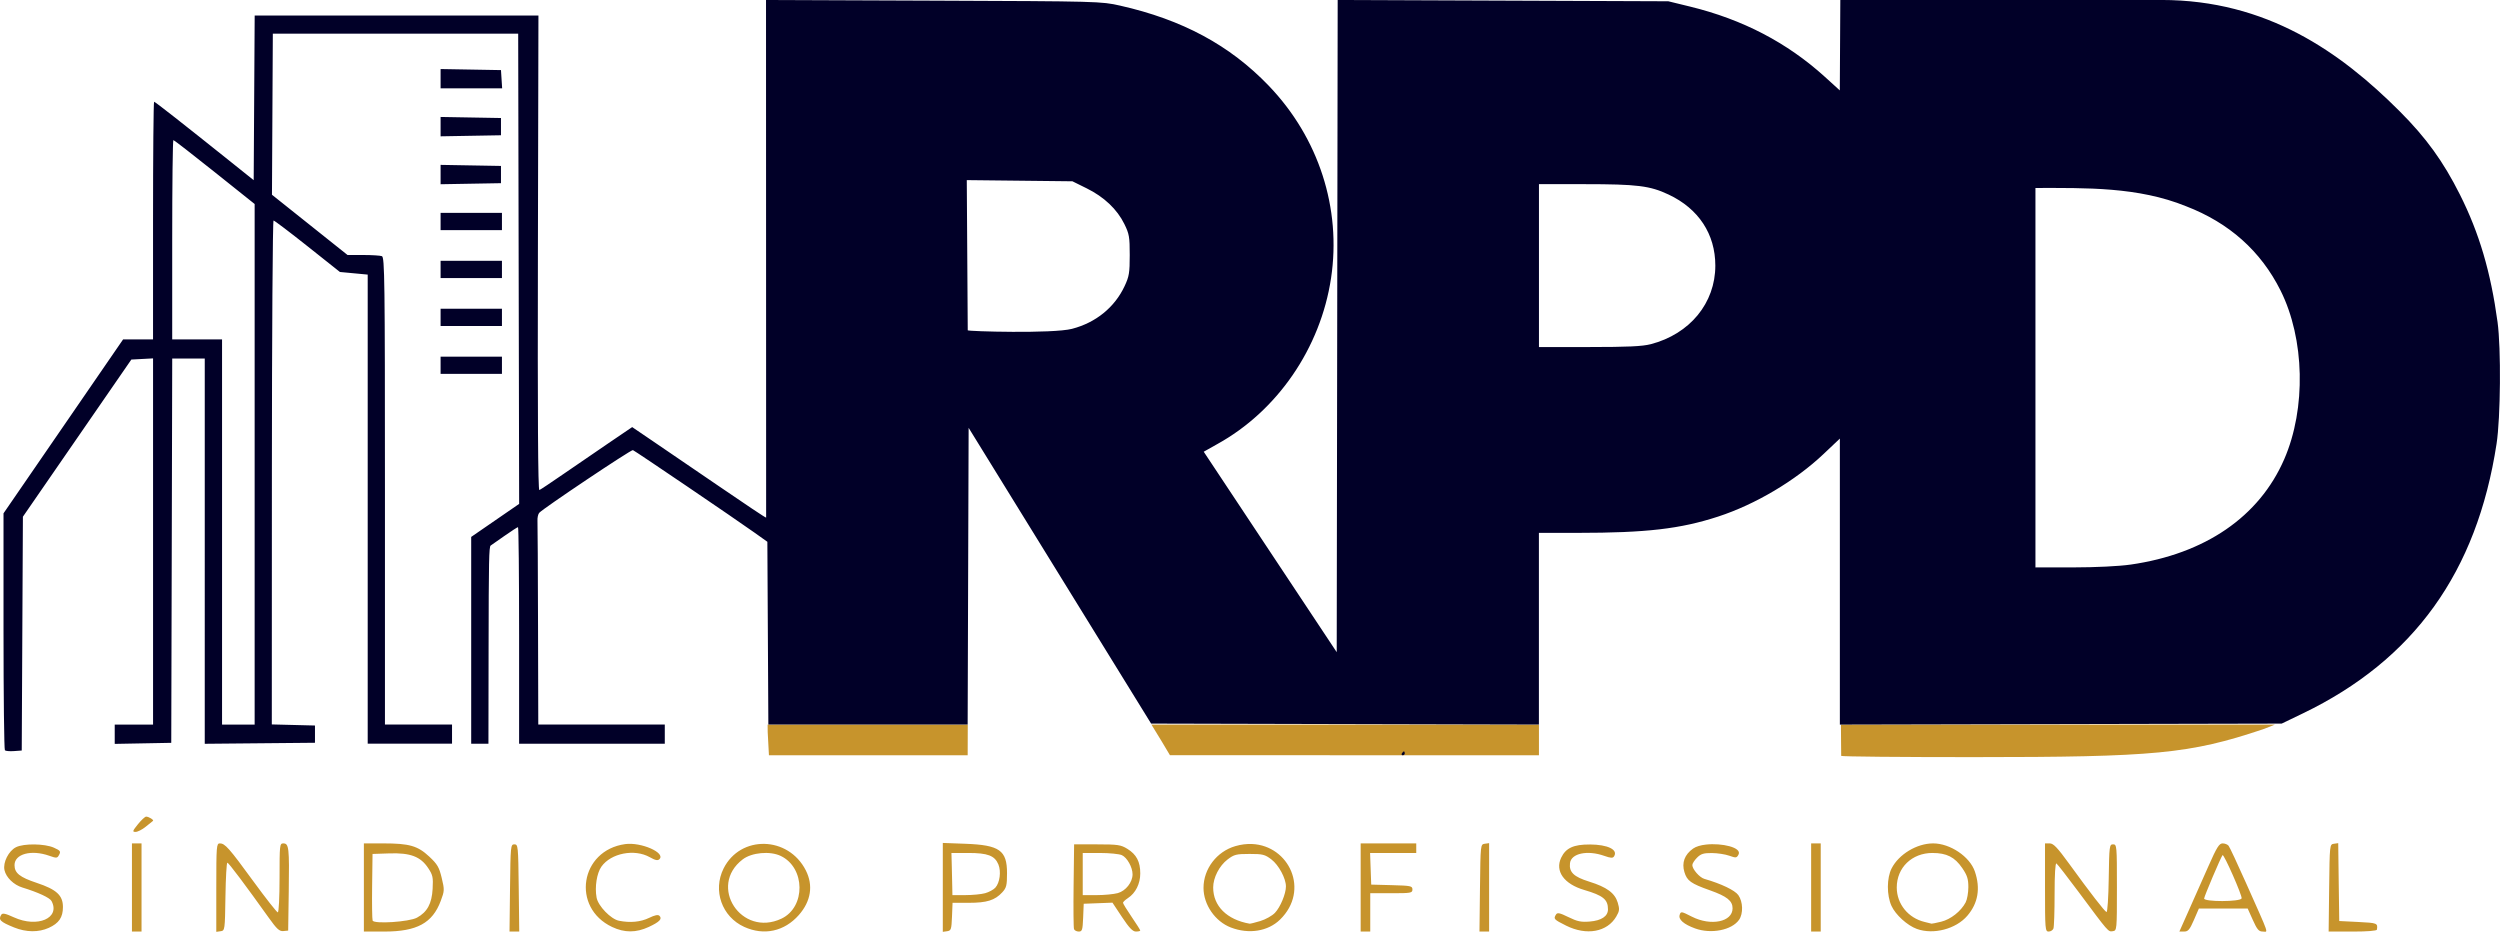 <svg xmlns="http://www.w3.org/2000/svg" id="svg1" version="1.1" viewBox="0 0 150.779 56.201" height="56.201mm" width="150.779mm">
  <defs id="defs1"></defs>
  <g transform="translate(-81.227,-96.308)" id="layer1">
    <path d="m 127.523,140.009 c 0.003,0.073 0.002,0.391 0.005,0.444 l 0.075,1.406 h 5.993 5.993 l 0.006,-1.85 z m 23.148,0 c 0.225,0.367 0.479,0.778 0.619,1.011 l 0.499,0.837 11.127,5.3e-4 11.127,5.3e-4 v -1.849 z m 41.586,0 c 0.008,0.316 0.007,1.88 0.015,1.888 0.042,0.042 3.619,0.076 7.948,0.075 11.01,-0.002 13.054,-0.198 17.48,-1.676 0.258,-0.086 0.484,-0.195 0.733,-0.287 z m -102.214,5.55 c -0.069,-0.001 -0.292,0.206 -0.497,0.46 -0.331,0.411 -0.346,0.463 -0.144,0.463 0.125,0 0.401,-0.14 0.612,-0.312 0.212,-0.172 0.409,-0.33 0.439,-0.353 0.071,-0.054 -0.25,-0.255 -0.411,-0.258 z m 48.046,1.588 v 2.681 2.68 l 0.26,-0.037 c 0.239,-0.034 0.263,-0.106 0.294,-0.875 l 0.034,-0.838 h 0.981 c 1.089,0 1.573,-0.151 2.015,-0.63 0.253,-0.275 0.289,-0.417 0.289,-1.159 0,-1.378 -0.449,-1.695 -2.515,-1.772 z m 32.949,0.012 -0.26,0.037 c -0.26,0.037 -0.26,0.038 -0.291,2.667 l -0.031,2.629 h 0.291 0.291 v -2.667 z m 51.211,5.3e-4 -0.258,0.037 c -0.257,0.036 -0.258,0.046 -0.289,2.667 l -0.031,2.629 h 1.447 c 0.876,0 1.454,-0.046 1.465,-0.116 0.059,-0.392 0.028,-0.405 -1.116,-0.462 l -1.156,-0.058 -0.032,-2.348 z m -133.064,0.015 v 2.659 2.658 h 0.289 0.289 v -2.658 -2.659 h -0.289 z m 5.296,0 c -0.196,0 -0.209,0.17 -0.209,2.667 v 2.667 l 0.26,-0.037 c 0.257,-0.036 0.261,-0.06 0.292,-2.089 0.017,-1.128 0.069,-2.049 0.115,-2.046 0.078,0.005 1.084,1.343 2.492,3.316 0.495,0.693 0.647,0.832 0.887,0.809 l 0.289,-0.028 0.035,-2.367 c 0.039,-2.631 0.009,-2.892 -0.326,-2.892 -0.22,0 -0.229,0.084 -0.229,2.08 0,1.175 -0.046,2.08 -0.105,2.08 -0.058,0 -0.718,-0.839 -1.467,-1.865 -1.481,-2.029 -1.718,-2.296 -2.033,-2.296 z m 8.692,0 v 2.659 2.658 h 1.239 c 1.958,0 2.896,-0.509 3.396,-1.845 0.229,-0.612 0.232,-0.674 0.059,-1.392 -0.156,-0.647 -0.26,-0.825 -0.751,-1.284 -0.698,-0.652 -1.201,-0.796 -2.78,-0.796 z m 60.118,0 v 2.659 2.658 h 0.289 0.289 v -1.156 -1.155 h 1.272 c 1.187,0 1.272,-0.015 1.272,-0.227 0,-0.21 -0.095,-0.23 -1.243,-0.26 l -1.243,-0.033 -0.034,-0.953 -0.034,-0.953 h 1.392 1.392 v -0.289 -0.289 h -1.676 z m 27.169,0 v 2.659 2.658 h 0.289 0.289 v -2.658 -2.659 h -0.289 z m 14.105,0 v 2.659 c 0,2.531 0.01,2.658 0.219,2.658 0.12,0 0.251,-0.082 0.289,-0.183 0.039,-0.101 0.07,-1.04 0.07,-2.087 0,-1.167 0.043,-1.878 0.11,-1.837 0.06,0.037 0.659,0.808 1.332,1.712 1.836,2.469 1.787,2.413 2.067,2.373 0.247,-0.035 0.25,-0.059 0.25,-2.636 0,-2.524 -0.007,-2.601 -0.231,-2.601 -0.221,0 -0.233,0.087 -0.263,2.06 -0.017,1.133 -0.077,2.043 -0.133,2.023 -0.118,-0.044 -0.965,-1.137 -2.243,-2.898 -0.721,-0.993 -0.958,-1.243 -1.183,-1.243 z m -6.755,5.3e-4 c -0.978,0.002 -2.062,0.657 -2.496,1.507 -0.297,0.581 -0.301,1.617 -0.009,2.26 0.244,0.537 0.954,1.183 1.53,1.391 1,0.362 2.359,0.007 3.046,-0.795 0.648,-0.757 0.8,-1.65 0.454,-2.668 -0.307,-0.901 -1.493,-1.697 -2.524,-1.696 z m 17.464,0 c -0.203,2.7e-4 -0.352,0.239 -0.846,1.358 -0.33,0.747 -0.861,1.943 -1.18,2.658 l -0.579,1.3 h 0.287 c 0.24,0 0.336,-0.113 0.588,-0.693 l 0.301,-0.694 h 1.472 1.472 l 0.312,0.694 c 0.258,0.575 0.36,0.693 0.595,0.693 0.332,0 0.454,0.356 -0.99,-2.89 -0.523,-1.176 -1.004,-2.203 -1.068,-2.283 -0.064,-0.08 -0.227,-0.144 -0.363,-0.144 z m -87.942,0.029 c -0.982,-0.022 -1.958,0.469 -2.465,1.485 -0.661,1.326 -0.102,2.909 1.244,3.521 1.192,0.542 2.425,0.274 3.296,-0.716 0.732,-0.831 0.88,-1.784 0.42,-2.692 -0.527,-1.04 -1.514,-1.576 -2.495,-1.598 z m 29.408,0.008 c -0.319,-0.014 -0.658,0.025 -1.009,0.128 -1.121,0.326 -1.918,1.372 -1.918,2.518 0,1.011 0.699,2.024 1.649,2.389 1.087,0.418 2.243,0.232 2.968,-0.477 1.816,-1.775 0.542,-4.462 -1.69,-4.558 z m -37.804,0.005 c -2.724,0.373 -3.27,3.827 -0.79,4.999 0.747,0.353 1.448,0.353 2.211,-0.003 0.65,-0.302 0.827,-0.487 0.643,-0.671 -0.083,-0.083 -0.277,-0.044 -0.627,0.126 -0.512,0.248 -1.138,0.307 -1.814,0.172 -0.49,-0.098 -1.255,-0.887 -1.35,-1.394 -0.12,-0.639 0.011,-1.477 0.292,-1.872 0.578,-0.811 1.991,-1.087 2.914,-0.568 0.343,0.193 0.482,0.221 0.585,0.118 0.383,-0.383 -1.108,-1.038 -2.064,-0.907 z m -6.686,0.015 c -0.224,0 -0.232,0.088 -0.262,2.63 l -0.031,2.629 h 0.293 0.294 l -0.031,-2.629 c -0.03,-2.542 -0.039,-2.63 -0.263,-2.63 z m 33.759,0 -0.031,2.482 c -0.017,1.365 -0.006,2.549 0.025,2.63 0.031,0.081 0.16,0.147 0.287,0.147 0.205,0 0.233,-0.09 0.264,-0.838 l 0.034,-0.838 0.867,-0.033 0.867,-0.033 0.578,0.871 c 0.434,0.654 0.643,0.871 0.838,0.871 0.143,2.2e-4 0.26,-0.028 0.26,-0.062 0,-0.035 -0.234,-0.405 -0.52,-0.823 -0.286,-0.418 -0.52,-0.8 -0.52,-0.849 0,-0.049 0.133,-0.176 0.295,-0.282 0.464,-0.304 0.745,-0.864 0.746,-1.487 5.3e-4,-0.708 -0.228,-1.145 -0.777,-1.484 -0.393,-0.243 -0.573,-0.27 -1.824,-0.271 z m -62.704,0.005 c -0.443,-0.005 -0.876,0.05 -1.113,0.168 -0.444,0.222 -0.796,0.92 -0.696,1.378 0.098,0.446 0.555,0.891 1.082,1.053 0.947,0.29 1.651,0.616 1.756,0.813 0.551,1.029 -0.846,1.636 -2.268,0.985 -0.517,-0.237 -0.688,-0.272 -0.761,-0.158 -0.192,0.303 -0.066,0.429 0.771,0.768 0.726,0.294 1.481,0.304 2.093,0.025 0.614,-0.279 0.854,-0.632 0.854,-1.258 0,-0.702 -0.385,-1.057 -1.578,-1.454 -1.028,-0.342 -1.342,-0.593 -1.342,-1.072 0,-0.676 1.008,-0.948 2.094,-0.565 0.448,0.158 0.483,0.155 0.598,-0.061 0.107,-0.2 0.068,-0.254 -0.317,-0.426 -0.279,-0.125 -0.733,-0.19 -1.176,-0.196 z m 93.804,0.004 c -0.978,-0.005 -1.447,0.212 -1.726,0.799 -0.384,0.809 0.172,1.586 1.393,1.944 1.141,0.335 1.431,0.572 1.431,1.169 0,0.414 -0.393,0.677 -1.099,0.735 -0.523,0.043 -0.745,-0.003 -1.283,-0.266 -0.531,-0.26 -0.669,-0.289 -0.751,-0.159 -0.167,0.263 -0.133,0.301 0.608,0.671 1.231,0.615 2.478,0.389 3.026,-0.549 0.195,-0.333 0.207,-0.444 0.089,-0.835 -0.175,-0.584 -0.657,-0.938 -1.727,-1.271 -0.927,-0.289 -1.217,-0.568 -1.154,-1.112 0.069,-0.592 1.047,-0.801 2.067,-0.441 0.398,0.14 0.516,0.146 0.591,0.029 0.254,-0.401 -0.378,-0.71 -1.464,-0.716 z m 7.008,0.005 c -0.315,0.035 -0.596,0.113 -0.779,0.243 -0.511,0.365 -0.691,0.85 -0.522,1.412 0.159,0.53 0.388,0.695 1.546,1.105 1.022,0.363 1.36,0.632 1.36,1.084 0,0.821 -1.306,1.089 -2.455,0.504 -0.641,-0.326 -0.666,-0.33 -0.736,-0.106 -0.088,0.276 0.249,0.569 0.937,0.818 0.962,0.347 2.207,0.102 2.644,-0.521 0.261,-0.372 0.24,-1.093 -0.043,-1.491 -0.209,-0.293 -1.038,-0.689 -2.048,-0.979 -0.289,-0.083 -0.726,-0.584 -0.726,-0.833 0,-0.09 0.128,-0.29 0.284,-0.446 0.232,-0.232 0.396,-0.283 0.896,-0.279 0.337,0.003 0.809,0.075 1.049,0.161 0.401,0.143 0.446,0.138 0.555,-0.066 0.231,-0.432 -1.015,-0.712 -1.96,-0.606 z m -45.507,0.506 h 1.018 c 1.173,4e-5 1.594,0.161 1.813,0.69 0.176,0.426 0.088,1.104 -0.184,1.404 -0.108,0.119 -0.383,0.268 -0.612,0.332 -0.229,0.064 -0.767,0.116 -1.196,0.116 l -0.78,5.3e-4 -0.009,-0.491 c -0.005,-0.27 -0.018,-0.843 -0.029,-1.272 z m 7.919,5.3e-4 h 1.035 c 0.569,0 1.165,0.059 1.324,0.131 0.318,0.145 0.647,0.734 0.646,1.158 -8e-4,0.477 -0.411,0.998 -0.89,1.131 -0.242,0.067 -0.816,0.122 -1.277,0.122 l -0.838,5.3e-4 v -1.271 z m 51.251,0 c 0.853,0 1.341,0.248 1.793,0.909 0.3,0.44 0.369,0.654 0.369,1.15 0,0.336 -0.073,0.751 -0.163,0.922 -0.28,0.534 -0.904,1.025 -1.477,1.164 -0.298,0.072 -0.559,0.126 -0.578,0.119 -0.019,-0.007 -0.205,-0.053 -0.413,-0.102 -0.999,-0.237 -1.688,-1.088 -1.687,-2.083 0.002,-1.199 0.916,-2.08 2.157,-2.08 z m -70.651,0.01 c 0.423,-0.039 0.859,0.013 1.183,0.167 1.493,0.708 1.52,3.089 0.044,3.785 -2.418,1.139 -4.445,-1.965 -2.335,-3.575 0.274,-0.209 0.684,-0.338 1.107,-0.377 z m -22.42,0.015 c 1.27,-0.042 1.883,0.19 2.344,0.887 0.277,0.418 0.306,0.555 0.267,1.255 -0.05,0.891 -0.327,1.399 -0.945,1.735 -0.471,0.256 -2.59,0.394 -2.674,0.174 -0.03,-0.079 -0.044,-1.015 -0.03,-2.08 l 0.025,-1.937 z m 51.879,0.033 c 0.796,0 0.929,0.033 1.319,0.331 0.443,0.338 0.877,1.144 0.877,1.629 0,0.443 -0.338,1.254 -0.665,1.595 -0.17,0.177 -0.568,0.399 -0.884,0.493 -0.316,0.094 -0.604,0.166 -0.64,0.159 -1.372,-0.242 -2.199,-1.064 -2.199,-2.184 0,-0.59 0.369,-1.309 0.869,-1.69 0.394,-0.3 0.525,-0.333 1.322,-0.333 z m 58.685,0.072 c 0.076,-0.093 1.205,2.468 1.15,2.61 -0.08,0.209 -2.261,0.215 -2.261,0.007 0,-0.12 1.005,-2.487 1.111,-2.617 z" style="fill:#c7942c;fill-opacity:1;stroke-width:0.265" id="path37"></path>
    <path id="path33" d="m 165.778,141.743 c 0.039,-0.064 0.094,-0.116 0.122,-0.116 0.028,0 0.051,0.052 0.051,0.116 0,0.064 -0.055,0.116 -0.122,0.116 -0.067,0 -0.09,-0.052 -0.051,-0.116 z m -84.256,-0.187 c -0.045,-0.045 -0.083,-3.279 -0.083,-7.185 v -7.103 l 3.607,-5.246 3.607,-5.246 h 0.902 0.902 v -7.166 c 0,-3.942 0.029,-7.166 0.064,-7.166 0.06,0 1.69,1.278 4.675,3.666 l 1.331,1.065 0.03,-4.966 0.03,-4.966 h 8.557 8.557 l -0.032,14.334 c -0.021,9.769 0.006,14.319 0.087,14.288 0.065,-0.025 0.716,-0.458 1.445,-0.962 0.73,-0.504 1.963,-1.348 2.74,-1.876 l 1.414,-0.96 1.245,0.846 c 0.685,0.465 2.486,1.693 4.002,2.729 1.516,1.036 2.832,1.924 2.832,1.883 l -0.007,-31.218 10.099,0.04 c 9.989,0.039 10.112,0.043 11.256,0.3 3.755,0.847 6.619,2.389 8.962,4.828 3.017,3.141 4.396,7.398 3.761,11.611 -0.636,4.221 -3.24,8.012 -6.876,10.014 -0.418,0.23 -0.779,0.433 -0.803,0.452 l 8.021,12.09 0.029,-19.668 0.029,-19.668 19.942,0.079 1.315,0.321 c 3.168,0.774 5.853,2.174 8.124,4.234 l 0.903,0.82 0.031,-5.454 19.364,4e-6 c 6.353,10e-7 10.801,3.14 14.369,6.711 1.604,1.605 2.63,3.024 3.638,5.031 1.166,2.321 1.857,4.666 2.268,7.686 0.217,1.598 0.183,5.753 -0.06,7.34 -1.187,7.742 -4.989,13.033 -11.687,16.262 l -1.272,0.613 -13.324,0.03 -13.324,0.03 v -17.25 l -0.986,0.933 c -1.701,1.61 -4.107,3.038 -6.355,3.771 -2.28,0.744 -4.328,0.982 -8.469,0.983 l -2.341,10e-4 v 11.56 l -11.694,-0.029 -11.694,-0.029 -11.006,-17.838 -0.059,17.896 h -12.02 l -0.06,-11.023 -0.759,-0.541 c -1.187,-0.846 -7.234,-4.951 -7.35,-4.989 -0.111,-0.036 -5.45,3.54 -5.654,3.787 -0.067,0.081 -0.112,0.294 -0.102,0.475 0.011,0.18 0.026,3.019 0.034,6.309 l 0.015,5.982 h 3.815 3.815 v 0.578 0.578 h -4.393 -4.393 v -6.531 c 0,-3.592 -0.03,-6.531 -0.066,-6.531 -0.036,0 -0.413,0.244 -0.838,0.542 -0.425,0.298 -0.789,0.553 -0.81,0.567 -0.102,0.07 -0.119,0.876 -0.127,6.202 l -0.009,5.75 h -0.52 -0.52 v -6.236 -6.236 l 1.446,-0.996 1.446,-0.996 -0.029,-14.18 -0.029,-14.18 h -7.399 -7.399 l -0.026,4.858 -0.026,4.858 2.279,1.817 2.279,1.817 h 0.945 c 0.52,0 1.027,0.032 1.128,0.07 0.165,0.064 0.183,1.418 0.183,14.159 v 14.089 h 2.023 2.023 v 0.578 0.578 h -2.543 -2.543 v -14.146 -14.146 l -0.838,-0.079 -0.838,-0.079 -1.954,-1.552 c -1.075,-0.854 -1.997,-1.552 -2.049,-1.552 -0.052,0 -0.097,6.838 -0.1,15.196 l -0.005,15.196 1.302,0.033 1.302,0.033 v 0.52 0.52 l -3.324,0.031 -3.324,0.031 V 129.551 117.933 H 92.596 91.614 l -0.029,11.588 -0.029,11.588 -1.705,0.032 -1.705,0.032 v -0.581 -0.581 h 1.156 1.156 v -11.044 -11.044 l -0.655,0.035 -0.655,0.035 -3.27,4.739 -3.27,4.739 -0.035,7.051 -0.035,7.051 -0.467,0.034 c -0.257,0.019 -0.504,-0.003 -0.549,-0.048 z m 15.063,-17.245 v -15.699 l -2.415,-1.928 c -1.328,-1.061 -2.447,-1.928 -2.486,-1.928 -0.039,0 -0.071,2.705 -0.071,6.01 v 6.01 h 1.503 1.503 v 11.616 11.616 h 0.983 0.983 z m 113.126,6.051 c 4.504,-0.645 7.775,-2.886 9.283,-6.361 1.328,-3.06 1.236,-7.253 -0.223,-10.171 -1.19,-2.381 -3.1,-4.084 -5.703,-5.085 -2.887,-1.172 -6.021,-1.1 -9.08,-1.1 v 22.886 l 2.283,-0.002 c 1.354,-0.001 2.754,-0.07 3.439,-0.168 z m -28.925,-13.295 c 2.361,-0.615 3.895,-2.482 3.895,-4.74 0,-1.9 -1.008,-3.433 -2.818,-4.285 -1.13,-0.532 -1.892,-0.626 -5.073,-0.627 l -2.746,-8e-4 v 4.912 4.912 h 3.039 c 2.321,0 3.196,-0.041 3.701,-0.172 z m -34.896,-0.929 c 1.43,-0.372 2.564,-1.294 3.163,-2.572 0.274,-0.585 0.31,-0.8 0.31,-1.875 0,-1.095 -0.032,-1.278 -0.324,-1.872 -0.435,-0.887 -1.224,-1.635 -2.268,-2.15 l -0.864,-0.427 -6.372,-0.071 0.058,9.058 c -3.5e-4,0.065 5.13,0.213 6.296,-0.09 z m -38.09,2.2 v -0.52 h 1.85 1.85 v 0.52 0.52 h -1.85 -1.85 z m 0,-2.89 v -0.52 h 1.85 1.85 v 0.52 0.52 h -1.85 -1.85 z m 0,-2.89 v -0.52 h 1.85 1.85 v 0.52 0.52 h -1.85 -1.85 z m 0,-2.89 v -0.52 h 1.85 1.85 v 0.52 0.52 h -1.85 -1.85 z m 0,-2.832 v -0.584 l 1.821,0.032 1.821,0.032 v 0.52 0.52 l -1.821,0.032 -1.821,0.032 z m 0,-2.89 v -0.584 l 1.821,0.032 1.821,0.032 v 0.52 0.52 l -1.821,0.032 -1.821,0.032 z m 0,-2.893 v -0.581 l 1.821,0.032 1.821,0.032 0.035,0.549 0.035,0.549 h -1.856 -1.856 z" style="fill:#010028;fill-opacity:1;stroke-width:0.265"></path>
  </g>
</svg>
